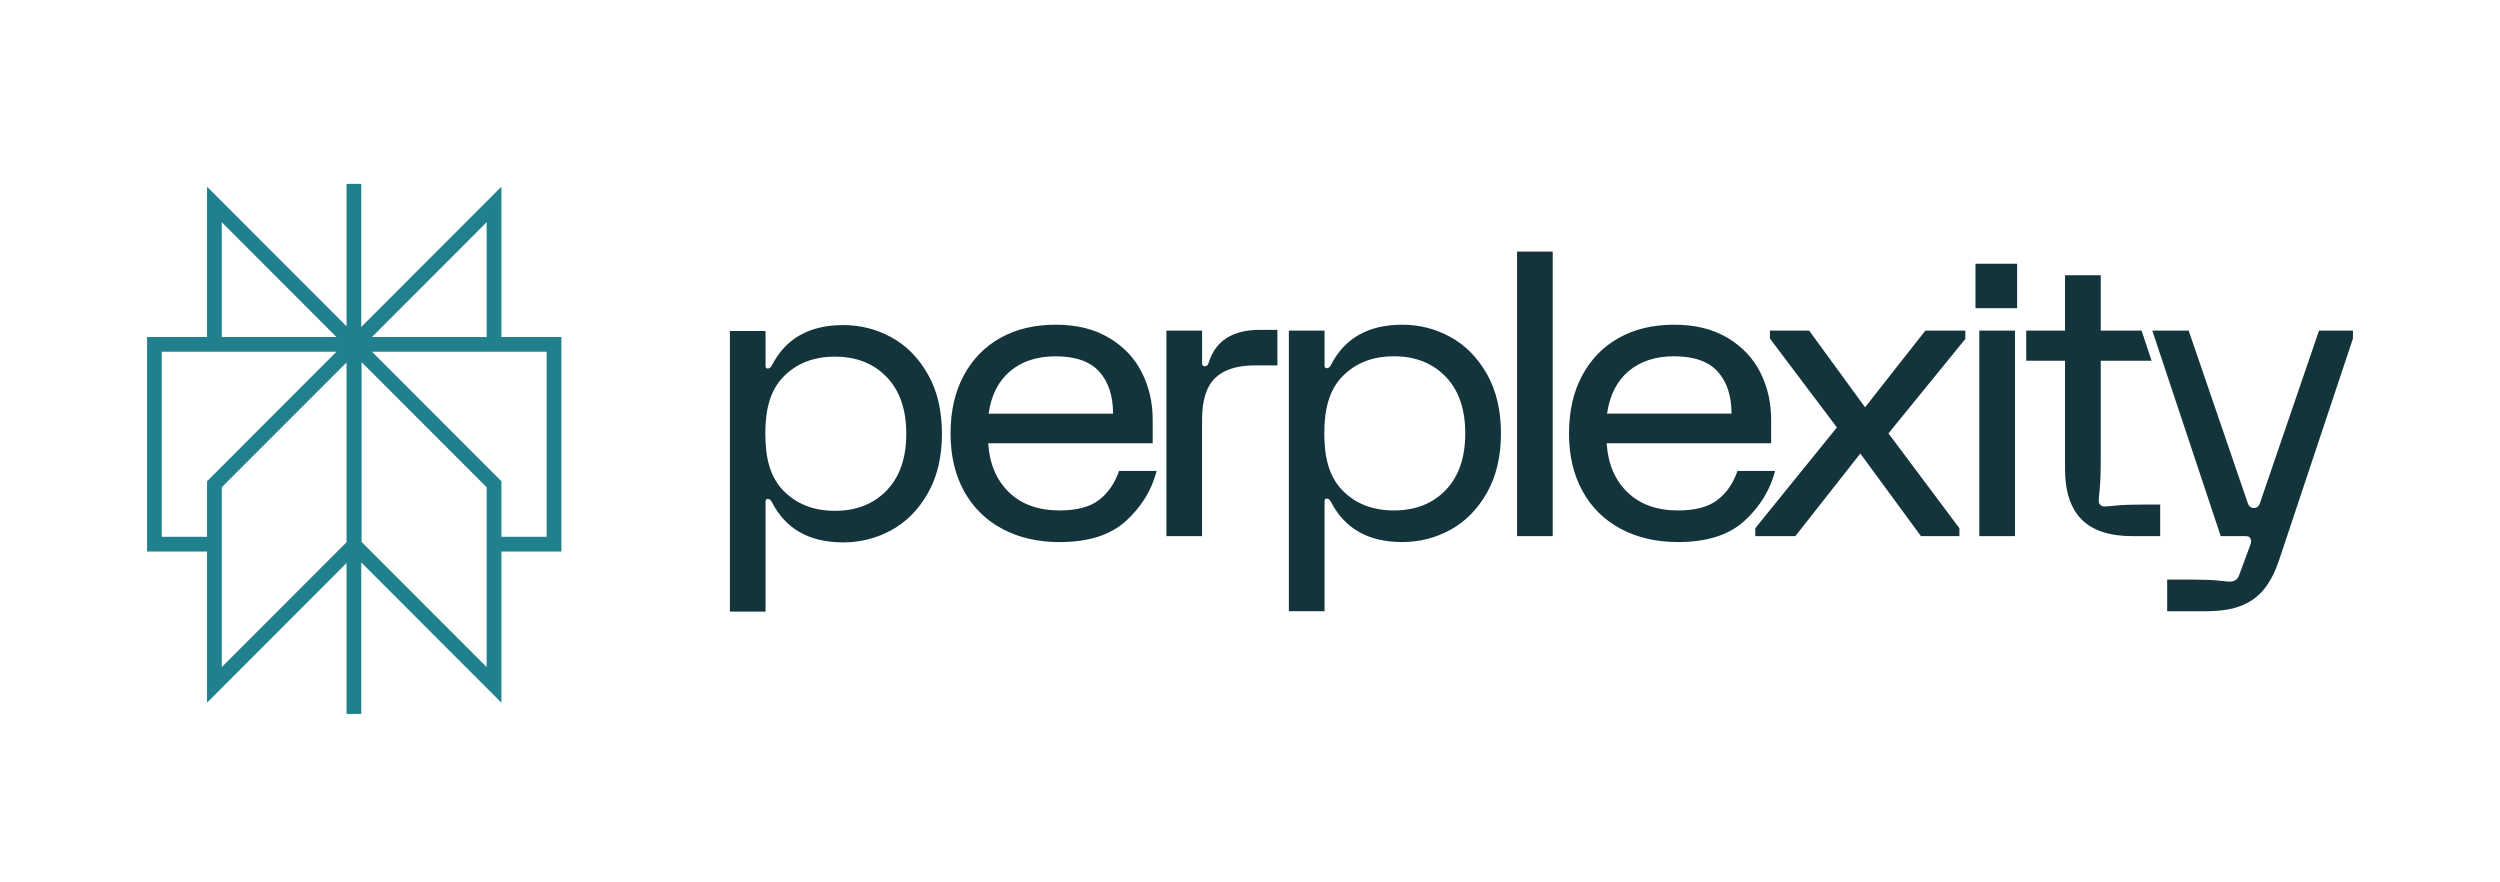 <svg width="68" height="24" viewBox="0 0 68 24" fill="none" xmlns="http://www.w3.org/2000/svg">
<g clip-path="url(#clip0_1592_5871)">
<path d="M9.826 5.001V8.892L13.638 5.078V9.166H15.27V15.002H13.638V19.113L9.826 15.297V19.419H9.426V15.315L5.632 19.113V15.002H4V9.166H5.632V5.078L9.426 8.875V5.001H9.826ZM6.032 13.254V18.145L9.426 14.749V9.859L6.032 13.254ZM9.835 14.741L13.237 18.145V13.254L9.835 9.85V14.741ZM10.119 9.568L13.638 13.09V14.601H14.869V9.567L10.119 9.568ZM4.4 14.601H5.632V13.09L9.15 9.568L4.4 9.567V14.601ZM10.119 9.166H13.237V6.044L10.119 9.166ZM6.032 9.166H9.15L6.032 6.044V9.166Z" fill="#20808D"/>
<path d="M26.211 10.219C26.448 9.775 26.78 9.433 27.208 9.192C27.636 8.952 28.137 8.832 28.712 8.832C29.287 8.832 29.763 8.95 30.162 9.187C30.561 9.424 30.859 9.737 31.056 10.128C31.254 10.518 31.353 10.947 31.353 11.412V12.057H26.879C26.915 12.616 27.104 13.06 27.445 13.39C27.786 13.72 28.244 13.884 28.82 13.884C29.287 13.884 29.645 13.79 29.892 13.6C30.14 13.41 30.322 13.147 30.437 12.81H31.461C31.325 13.333 31.046 13.786 30.626 14.17C30.206 14.553 29.604 14.745 28.82 14.745C28.231 14.745 27.711 14.625 27.262 14.385C26.813 14.145 26.466 13.802 26.221 13.358C25.977 12.913 25.855 12.39 25.855 11.788C25.855 11.186 25.973 10.664 26.211 10.219ZM30.275 11.251C30.275 10.763 30.149 10.382 29.898 10.106C29.646 9.83 29.251 9.692 28.712 9.692C28.209 9.692 27.797 9.826 27.477 10.095C27.157 10.364 26.962 10.749 26.89 11.251H30.275ZM32.697 8.993V9.885C32.697 9.936 32.722 9.961 32.773 9.961C32.801 9.961 32.822 9.953 32.837 9.939C32.852 9.925 32.866 9.896 32.88 9.853C33.067 9.266 33.531 8.972 34.271 8.972H34.745V9.939H34.13C33.649 9.939 33.289 10.053 33.052 10.283C32.815 10.512 32.696 10.889 32.696 11.412V14.583H31.726V8.993L32.697 8.993ZM40.443 13.406C40.188 13.854 39.857 14.189 39.451 14.411C39.045 14.633 38.608 14.744 38.141 14.744C37.221 14.744 36.574 14.379 36.2 13.647C36.171 13.591 36.135 13.562 36.093 13.562C36.05 13.562 36.028 13.583 36.028 13.626V16.625H35.057V8.993H36.028V9.95C36.028 9.993 36.049 10.015 36.093 10.015C36.136 10.015 36.171 9.986 36.2 9.929C36.574 9.198 37.221 8.832 38.141 8.832C38.608 8.832 39.045 8.944 39.451 9.166C39.857 9.388 40.187 9.723 40.443 10.171C40.698 10.619 40.826 11.159 40.826 11.788C40.826 12.418 40.698 12.958 40.443 13.406ZM39.322 10.245C38.965 9.876 38.496 9.691 37.915 9.691C37.333 9.691 36.863 9.876 36.508 10.245C36.152 10.615 36.021 11.129 36.021 11.788C36.021 12.447 36.152 12.962 36.508 13.331C36.864 13.7 37.333 13.884 37.915 13.884C38.496 13.884 38.966 13.7 39.322 13.331C39.678 12.961 39.855 12.447 39.855 11.788C39.855 11.129 39.678 10.615 39.322 10.245ZM42.234 6.843V14.583H41.264V6.844L42.234 6.843ZM43.033 10.219C43.27 9.774 43.602 9.432 44.03 9.192C44.458 8.952 44.959 8.832 45.534 8.832C46.108 8.832 46.586 8.95 46.984 9.186C47.383 9.423 47.681 9.737 47.879 10.127C48.076 10.518 48.175 10.946 48.175 11.412V12.056H43.701C43.737 12.615 43.926 13.06 44.267 13.389C44.608 13.72 45.066 13.884 45.642 13.884C46.109 13.884 46.467 13.789 46.714 13.599C46.963 13.41 47.144 13.146 47.259 12.809H48.283C48.147 13.332 47.868 13.786 47.448 14.169C47.028 14.553 46.426 14.744 45.642 14.744C45.053 14.744 44.533 14.624 44.084 14.384C43.635 14.144 43.288 13.802 43.044 13.357C42.799 12.913 42.677 12.39 42.677 11.788C42.677 11.185 42.795 10.663 43.033 10.219ZM47.097 11.25C47.097 10.763 46.971 10.382 46.72 10.105C46.468 9.829 46.073 9.691 45.534 9.691C45.031 9.691 44.619 9.826 44.3 10.094C43.98 10.363 43.784 10.749 43.712 11.25H47.097ZM47.743 14.368L49.964 11.626L48.142 9.208V8.993H49.209L50.73 11.078L52.369 8.993H53.457V9.219L51.366 11.788L53.296 14.368V14.583H52.25L50.601 12.336L48.833 14.583H47.744L47.743 14.368ZM54.866 7.173V8.383H53.733V7.173H54.866ZM54.807 14.583H53.837V8.993H54.807V14.583ZM55.113 8.993H56.169V7.488H57.14V8.993H58.251L58.523 9.812H57.14V12.487C57.14 12.852 57.13 13.123 57.112 13.299C57.094 13.474 57.086 13.58 57.086 13.616C57.086 13.666 57.1 13.706 57.129 13.734C57.157 13.763 57.197 13.777 57.248 13.777C57.283 13.777 57.389 13.768 57.565 13.75C57.741 13.732 58.013 13.723 58.38 13.723H58.757V14.583H58.002C57.384 14.583 56.924 14.433 56.622 14.131C56.321 13.83 56.169 13.372 56.169 12.755V9.812H55.114L55.113 8.993ZM58.543 8.993H59.532L61.139 13.683C61.16 13.741 61.195 13.816 61.305 13.816C61.415 13.816 61.449 13.74 61.471 13.683L63.077 8.993H64V9.208L61.99 15.239C61.817 15.755 61.575 16.115 61.263 16.319C60.95 16.524 60.587 16.626 59.982 16.626H58.947V15.766H59.735C59.986 15.766 60.191 15.775 60.349 15.793C60.507 15.811 60.608 15.82 60.651 15.82C60.773 15.82 60.856 15.766 60.899 15.659L61.201 14.842C61.237 14.756 61.241 14.691 61.212 14.648C61.198 14.619 61.18 14.601 61.158 14.594C61.137 14.587 61.105 14.583 61.062 14.583H60.404L58.543 8.993ZM25.238 13.415C24.983 13.863 24.652 14.198 24.246 14.42C23.84 14.642 23.403 14.753 22.936 14.753C22.016 14.753 21.369 14.388 20.995 13.657C20.967 13.6 20.931 13.571 20.888 13.571C20.845 13.571 20.823 13.593 20.823 13.635V16.635H19.853V9.003H20.823V9.959C20.823 10.002 20.845 10.024 20.888 10.024C20.931 10.024 20.967 9.995 20.995 9.938C21.369 9.207 22.016 8.842 22.936 8.842C23.403 8.842 23.84 8.953 24.246 9.175C24.652 9.397 24.983 9.732 25.238 10.18C25.493 10.627 25.621 11.167 25.621 11.798C25.621 12.428 25.493 12.967 25.238 13.415ZM24.117 10.255C23.761 9.885 23.292 9.701 22.71 9.701C22.128 9.701 21.659 9.885 21.303 10.255C20.947 10.624 20.817 11.138 20.817 11.797C20.817 12.456 20.947 12.971 21.303 13.34C21.659 13.709 22.128 13.894 22.71 13.894C23.292 13.894 23.761 13.71 24.117 13.34C24.473 12.971 24.651 12.456 24.651 11.797C24.651 11.138 24.473 10.624 24.117 10.255Z" fill="#13343B"/>
</g>
<defs>
<clipPath id="clip0_1592_5871">
<rect width="60" height="14.42" fill="white" transform="translate(4 5)"/>
</clipPath>
</defs>
</svg>
